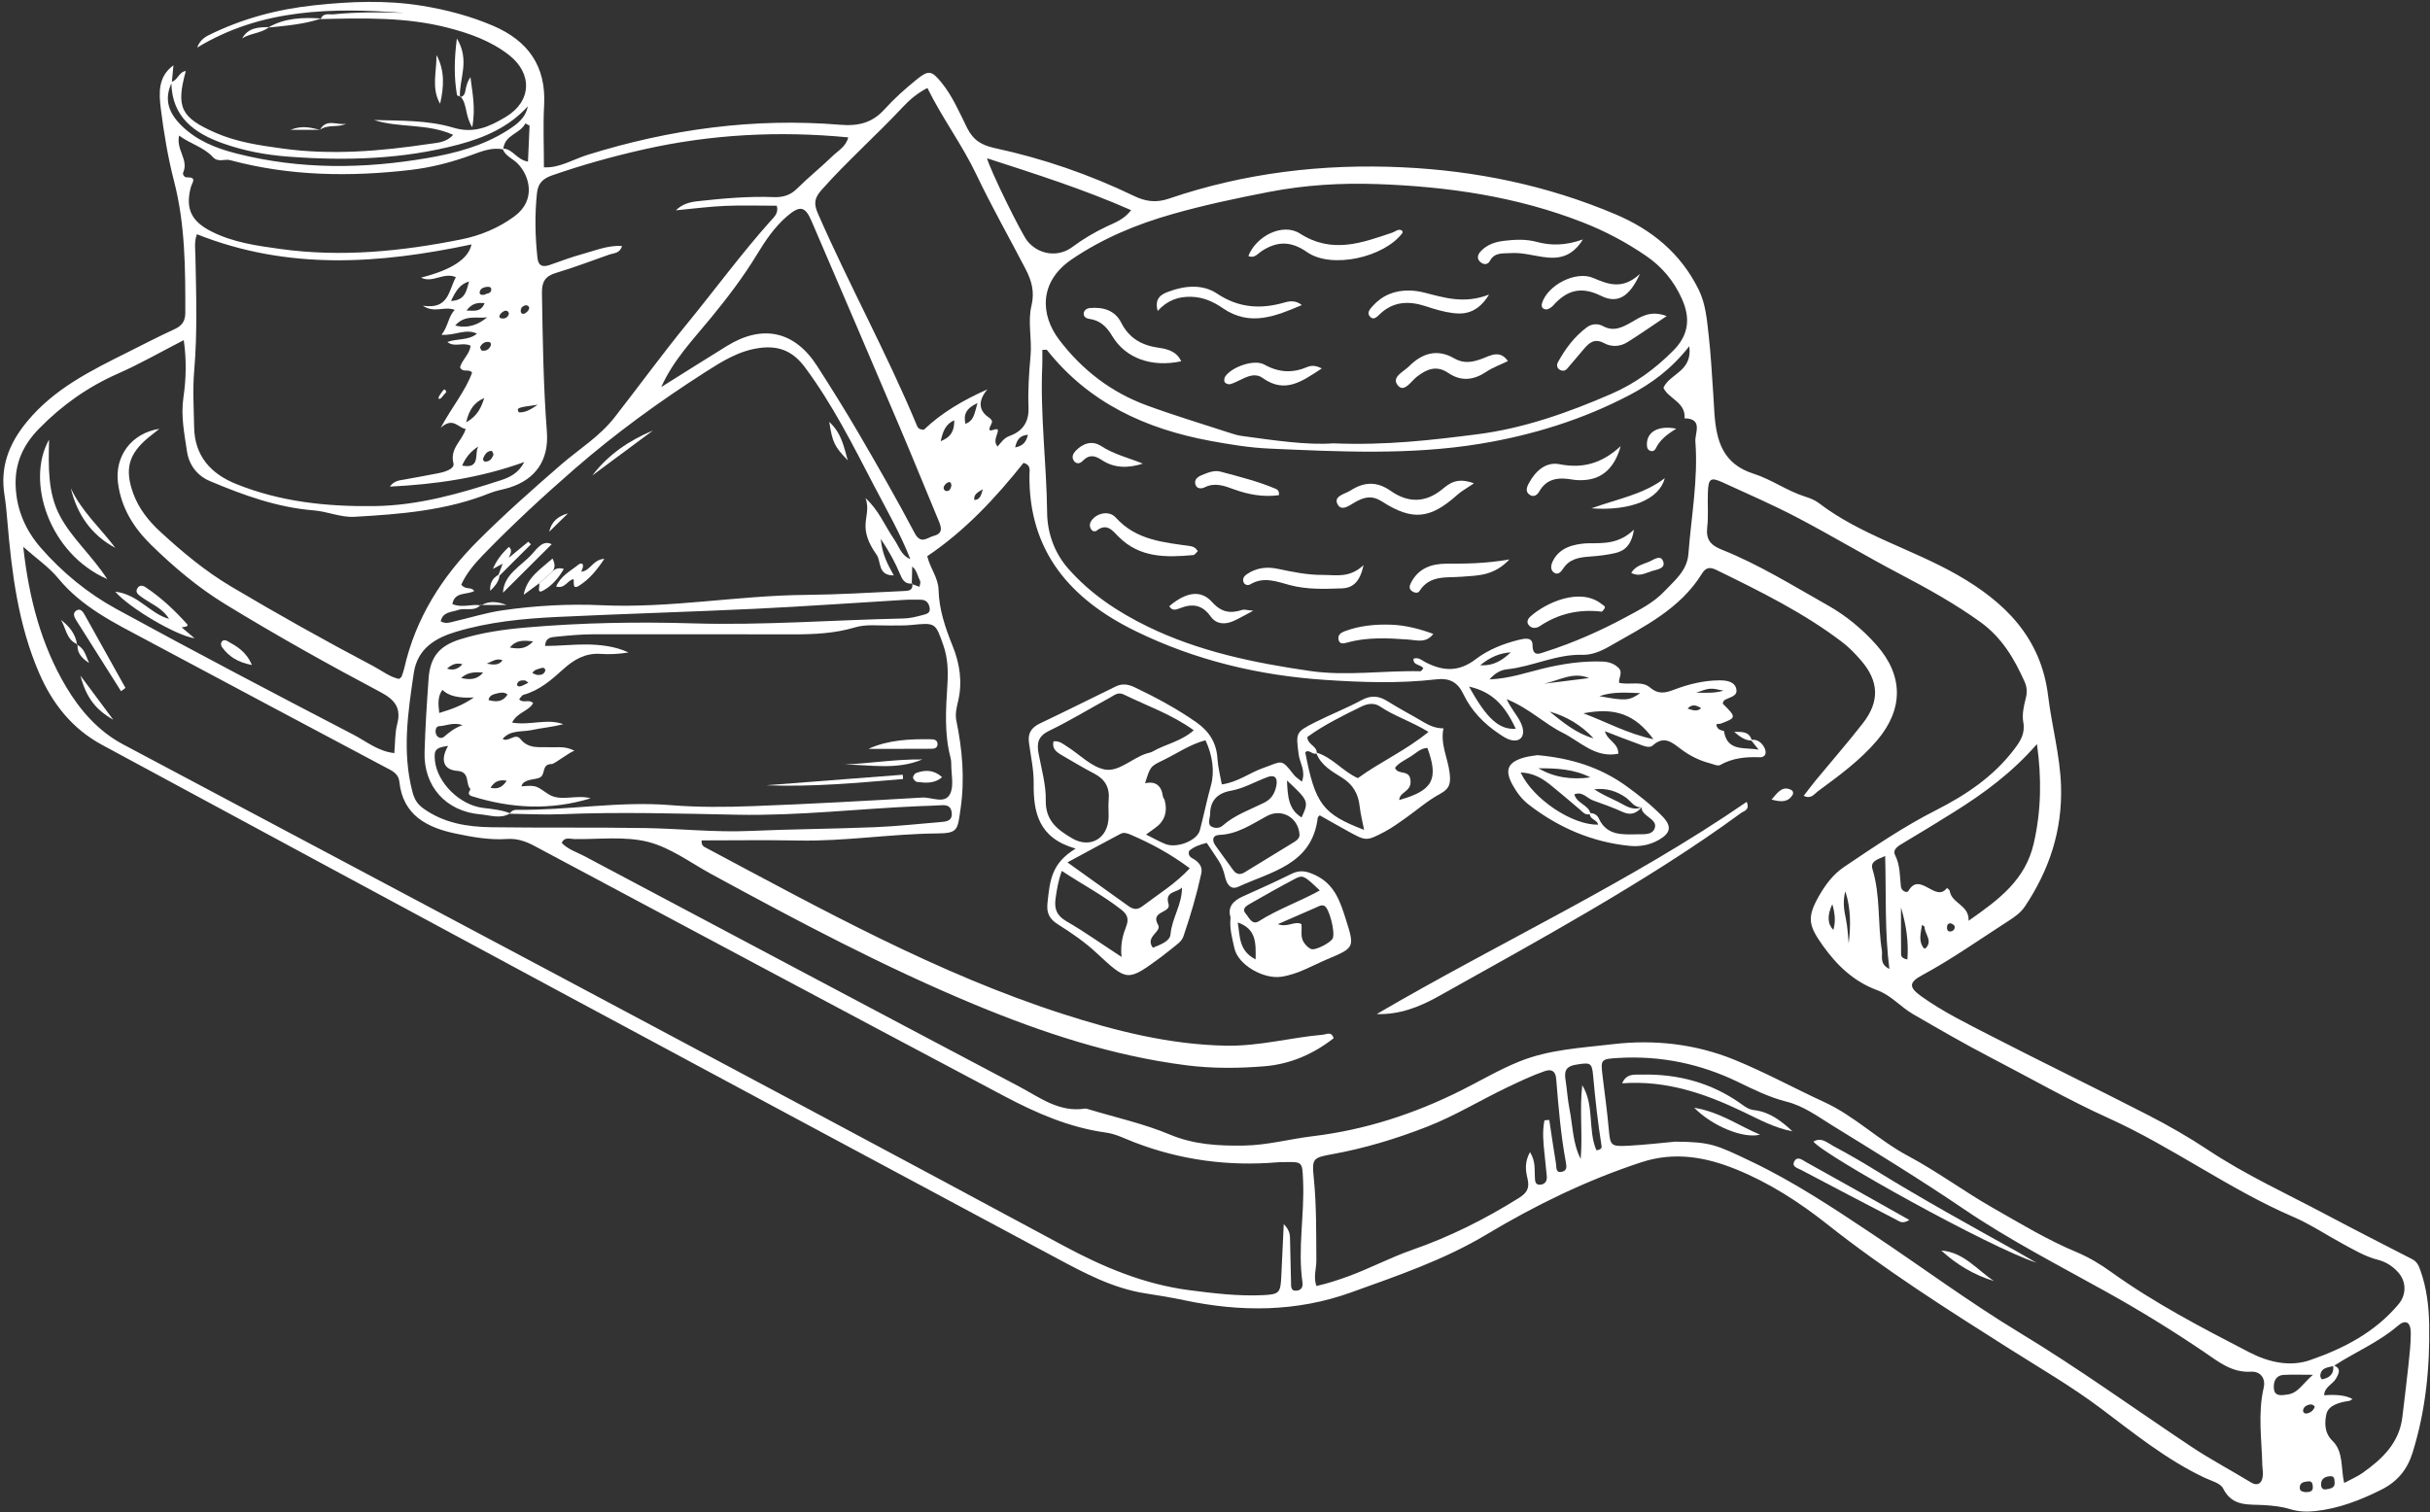 <?xml version="1.0" encoding="UTF-8" standalone="no"?><svg xmlns="http://www.w3.org/2000/svg" xmlns:xlink="http://www.w3.org/1999/xlink" fill="#ffffff" height="727.2" preserveAspectRatio="xMidYMid meet" version="1" viewBox="-1.6 -0.9 1168.3 727.2" width="1168.3" zoomAndPan="magnify"><rect x="-1.6" y="-0.9" width="1168.3" height="727.2" fill="#333333" stroke="none"/><g><g id="change1_1"><path d="M1162.161,610.302c-.839-2.371-1.6-4.415-4.059-5.672-13.865-7.085-27.725-14.184-41.481-21.478-19.011-10.079-38.612-19.047-56.627-31.01-9.265-6.152-18.981-11.724-28.876-16.811-25.047-12.875-50.408-25.139-75.445-38.034-11.405-5.874-23.011-11.522-33.492-19.009-6.213-4.438-6.048-6.751,.429-10.247,14.438-7.793,27.785-17.293,41.551-26.138,2.94-1.889,5.795-3.909,7.776-6.873,11.722-17.537,18.05-36.574,17.364-57.958-.473-14.73-4.452-28.85-6.2-43.292-3.411-28.186-20.986-45.287-43.747-58.269-21.68-12.365-46.331-19.079-66.497-34.475-1.89-1.443-4.285-2.38-6.586-3.104-8.688-2.737-16.255-8.313-24.709-10.984-14.917-4.713-17.917-15.82-18.896-28.895-.234-3.127-.329-6.264-.557-9.391-.682-9.375-1.121-18.778-2.189-28.109-.865-7.562-1.4-15.27-4.895-22.304-8.611-17.33-22.407-28.684-40.079-36.152-32.772-13.85-66.982-20.901-102.373-22.546-38.272-1.78-75.797,2.666-112.148,15.064-6.207,2.117-11.245,1.416-16.889-1.309-21.352-10.311-43.697-17.978-66.847-22.989-6.383-1.382-10.399-3.788-13.372-9.792-3.685-7.444-6.993-15.25-12.315-21.771-4.722-5.786-6.202-6.041-11.966-1.366-5.396,4.378-10.661,9.043-15.298,14.199-5.92,6.582-12.565,8.24-21.364,7.514-41.415-3.417-81.843,2.093-121.497,14.468-6.956,2.171-13.621,6.448-20.971,5.988,0-10.446-.438-20.167,.093-29.833,1.036-18.834-7.732-31.028-24.535-38.228-10.906-4.674-22.272-7.667-33.975-9.588-17.355-2.849-34.613-2.137-52.044-.262-17.866,1.922-34.75,6.448-50.803,14.418-2.698,1.339-4.46,3.182-5.443,5.922C124.138,3.188,158.215,2.701,192.752,5.314c-11.33-.4-22.667-.471-33.962,.666-2.158,.217-4.853-.83-6.07,2.006-8.683-.574-17.22-.288-25.049,4.157-5.009,.031-9.946,.232-12.815,5.398,3.913-2.497,8.913-2.385,12.689-5.208,8.476-.861,16.982-1.551,25.142-4.271-.029,.072-.062,.134-.09,.211,20.499-.464,41.004-1.025,61.117,4.165,10.492,2.707,20.542,6.273,29.295,13.038,11.451,8.849,11.136,22.307-1.404,29.829-7.999,4.798-15.366,8.162-25.235,5.204-12.292-3.683-25.296-3.312-38.12-3.687,12.13,3.924,25.428,1.481,38.011,7.115-3.307,3.769-7.715,3.812-11.441,4.369-23.426,3.499-47.015,5.493-70.584,2.232-10.832-1.499-21.842-3.047-32.092-7.529-16.805-7.348-19.23-12.22-14.418-29.736-3.274,.33-3.814,4.301-6.7,5.149,.24-2.651,.502-5.278,.767-7.902-7.473,5.341-7.018,13.386-6.084,20.848,1.467,11.71,3.42,23.448,6.369,34.863,5.386,20.851,5.434,42.009,5.414,63.255-.004,4.084-1.606,6.292-5.247,7.957-7.574,3.463-14.971,7.312-22.421,11.043-17.655,8.841-35.207,17.403-48.361,33.294C2.553,212.543-1.594,223.719,.56,237.22c.661,4.141,1.019,8.26,1.371,12.414,2.12,25.003,5.19,49.819,15.29,73.154,6.377,14.732,15.883,26.784,30.219,34.522,73.023,39.417,146.031,78.862,219.112,118.172,79.779,42.913,159.615,85.72,239.47,128.492,13.778,7.38,27.578,14.802,43.382,17.195,6.155,.932,12.287,1.958,18.405,3.251,27.012,5.709,53.82,5.731,80.219-3.786,22.22-8.01,44.582-15.576,65.006-27.813,23.619-14.151,48.134-26.114,74.497-34.767,16.349-5.367,31.457-2.29,45.497,3.38,15.617,6.306,30.242,15.641,43.688,26.294,27.884,22.093,57.873,41.086,87.883,60.096,14.668,9.292,29.7,17.995,43.676,28.487,16.047,12.047,31.733,24.83,50.109,33.487,3.127,1.473,7.581,2.572,8.845,5.121,4.464,8.998,12.408,7.54,19.859,8.026,4.175,.272,8.292,.687,12.34,1.935,3.994,1.232,8.042,1.403,12.332,.918,11.281-1.275,21.532-5.261,31.555-10.28,7.617-3.814,12.431-9.566,14.99-17.753,6.307-20.179,8.372-40.911,7.988-61.86-.157-8.588-1.195-17.303-4.13-25.604Zm-237.908-155.205c-.161,.165-.829,.148-.954-.017-2.678-3.515-1.399-7.184-.839-11.194,.741,.549,1.232,.745,1.231,.937-.019,3.445,4.086,6.674,.562,10.273Zm13.914-9.814c-.166,1.098-1.034,1.75-2.127,1.788-1.458,.051-1.591-1.123-1.556-2.154,.037-1.099,.587-1.888,1.889-1.757,.922,.429,1.984,.866,1.794,2.124Zm38.057-40.731c-4.018,17.728-16.66,27.085-31.341,37.345,.265-7.709-8.116-8.154-9.089-14.336-.083-.53-.865-.951-1.321-1.422-5.54,7.371-13.015-8.363-18.61,1.529-.556,.983-3.306,.053-3.555-2.258-.548-5.078-.311-10.149-2.781-15.065-1.446-2.879,1.867-4.613,4.346-6.088,8.029-4.776,15.999-9.657,23.922-14.608,14.325-8.949,27.864-18.887,39.937-32.705,2.306,16.605,2.049,31.92-1.506,47.607Zm-60.797,55.973c-2.448-.463-3.005-1.505-3.017-2.443-.091-7.218-.05-14.437-.05-22.563,2.596,8.69,3.709,16.631,3.068,25.006Zm-117.286-274.947c2.466,5.365,10.86,6.991,10.15,14.693,9.106,.185,4.905,7.133,5.212,11.142,1.393,18.166-1.987,36.102-3.356,54.138-.607,7.994-6.635,12.734-11.588,17.968-5.09,5.377-11.755,8.751-18.133,12.192-12.508,6.748-25.522,12.528-39.102,16.849-2.623,.835-6.078,2.691-6.103-3.261-.017-3.989-3.973-3.121-6.556-2.491-7.484,1.823-14.829,4.776-20.781,9.322-8.18,6.247-15.725,5.78-24.068,1.489-1.782-.917-3.398-2.6-5.813-1.755-.368,3.396,3.652,2.644,4.68,4.673-.468,.49-.934,1.393-1.376,1.382-17.688-.442-35.363,2.434-53.072-.137-26.918-3.907-53.384-9.332-78.062-21.359-14.459-7.046-27.634-15.807-38.335-28.043-6.729-7.694-9.902-17.372-10.002-26.683-.255-23.689-3.418-47.266-2.332-70.974,.111-2.414,.015-4.838,.015-7.332,1.061,0,2.016-.265,2.255,.038,20.118,25.397,47.321,37.896,78.422,43.673,9.533,1.771,18.956,3.306,28.711,3.74,33.761,1.498,67.563,3.186,101.054-2.309,25.078-4.114,49.377-11.616,71.985-23.496,10.339-5.433,19.895-12.317,28.633-23.436,1.619,12.212-9.366,13.104-12.436,19.977Zm-88.099,133.453c4.89-3.983,9.485-5.875,14.73-6.2-3.894,3.56-7.959,6.588-14.73,6.2Zm17.093,30.548c-7.882,.55-13.915-4.758-22.434-20.28,10.636,2.43,16.907,8.314,22.434,20.28Zm-165.22-247.475c15.361-4.382,30.952-7.675,46.628-10.707,17.198-3.326,34.51-4.383,51.946-3.772,33.944,1.189,67.212,5.987,99.084,18.494,10.775,4.228,20.851,9.596,30.351,16.123,7.637,5.247,13.279,12.05,17.112,20.601,4.19,9.346,3.253,17.364-4.04,24.748-8.665,8.773-18.433,15.94-29.726,20.86-20.772,9.049-42.32,16.677-64.629,19.505-21.644,2.744-43.556,5.421-69.263,4.357-12.376,.941-28.203-1.394-44.038-3.567-2.046-.281-4.059-.933-6.034-1.578-13.227-4.322-26.572-8.326-39.622-13.131-17.064-6.283-31.011-16.999-42.047-31.522-9.067-11.933-9.858-27.887,6.053-38.695,14.903-10.123,31.081-16.824,48.225-21.715Zm-19.702-1.937c-3.417,4.461-7.634,5.94-11.453,7.722-5.994,2.795-11.611,6.151-16.898,10.071-6.73,4.99-16.098,3.746-21.549-2.977-2.814-3.471-17.726-33.702-19.364-39.769,23.445,7.619,46.323,14.843,69.264,24.953Zm-110.014-49.319c3.263-3.482,6.906-6.792,12.075-9.429,7.193,14.592,16.739,27.313,23.598,41.734,7.309,15.369,15.762,30.192,23.596,45.315,2.873,5.546,4.481,10.861,2.817,17.774-1.822,7.567,.303,15.829-.407,23.831-.738,8.306-1.331,16.694-.988,25.005,.294,7.134-3.08,11.491-8.924,13.601-3.045,1.099-4.162,3.19-5.968,5.173-1.947-2.332-.6-4.588,.045-6.832,1.172-4.073-5.479,1.843-3.61-2.802,.75-1.864,1.933-2.588-.819-4.49-5.102-3.525-4.694-8.468-.485-13.361-11.601,5.108-22.19,11.351-30.546,19.409-2.419-.088-2.945-1.047-3.338-1.992-14.401-34.663-32.554-67.578-47.589-101.954-2.159-4.936-1.68-7.544,1.834-11.497,12.269-13.802,26.105-26.033,38.71-39.486Zm60.415,157.337c-.836,3.154-1.953,5.271-6.15,6.1,.872-3.925,2.344-5.763,6.15-6.1Zm-21.692,26.202c-.899,3.378-1.593,5.128-4.099,5.158-.366-2.594,1.401-3.568,4.099-5.158Zm-8.343-31.444c-1.029-4.514,.237-7.402,5.765-9.998-1.451,4.766-1.459,8.31-5.765,9.998Zm-11.932,8.354c1.132-4.76,2.209-8.078,6.532-10.1,.023,4.527-.998,7.878-6.532,10.1Zm5.162,21.451c-.362,1.359-.881,2.723-2.517,2.476-1.037-.157-1.503-1.365-1.025-2.276,.426-.812,1.273-1.686,2.11-1.932,1.271-.373,1.351,.827,1.432,1.732Zm-.41,130.704c.264,.998,.35,2.072,.342,3.109-.036,4.869,1.406,10.532-.595,14.407-2.581,4.999-8.801,1.426-13.374,1.694-27.097,1.585-54.203,3.107-81.326,4.119-13.191,.492-26.487,.602-39.625-.472-24.801-2.028-49.308,2.557-73.998,2.253-1.382-.017-2.515,.49-3.286,1.635-4.164-1.673-8.609-2.006-13.054-2.58-11.162-1.442-21.815-12.11-22.966-22.585-.585-5.327,.343-6.385,6.329-7.22-3.831,6.565-2.365,11.52,4.374,12.01,6.351,.461,3.812,6.181,6.341,8.756,.276,.281-2.309,2.481,.767,3.448,18.854,5.925,37.768,6.863,57.033,1.008-6.804-2-14.372,1.78-20.244-1.974-5.781-3.697-5.252-4.524-13.054-3.783,.261-.528,.394-1.114,.753-1.471,2.658-2.646,7.834-1.374,9.239-3.772,1.33-2.27,.358-5.42,4.68-5.51,1.339-.028,8.777-5.996,10.904-6.343-4.492-2.421-8.158-1.55-11.577-1.71-5.093-.24-10.463,1.002-14.378-3.889-2.638-3.296-5.687,1.658-8.639-.106,3.742-4.44,9.172-3.275,13.853-4.261,5.036-1.061,10.201-1.51,15.303-2.827-7.766-2.922-15.871,.706-24.584-.774,2.414-4.965,7.916-5.434,10.097-9.333-1.811-2.159-4.833,.286-6.709-1.91,.671-.713,1.246-1.895,2.084-2.128,7.701-2.135,13.43-7.16,19.171-12.362,4.969-4.502,10.578-7.82,17.8-7.317,4.464,.311,8.967,.058,13.513-.68-6.388-3.02-13.772-3.763-19.951-3.843-6.516-.084-13.324,.718-20.129,.707,.172-4.136,3.015-4.2,5.248-4.424,5.879-.59,11.791-1.166,17.692-1.181,32.019-.082,64.038,.016,96.057,.033,10.096,.005,20.112-.402,29.929-3.345,5.367-1.609,11.071-.835,16.635-.912,3.48-.048,6.982,.095,10.435-.247,11.725-1.162,11.657-1.209,15.524,9.957,2.1,6.064,2.264,12.312,1.884,18.558-.718,11.82-1.588,23.614,1.497,35.265Zm-242.08-42.796c2.266-1.967,4.432-2.988,7.412-2.088-2.088,2.243-4.293,3.127-7.412,2.088Zm17.36,1.863c-2.651,3.303-6.098,3.671-10.599,2.659,3.388-3.074,6.936-2.823,10.599-2.659Zm-4.429,11.993c-5.657,3.926-10.879,5.719-16.678,7.468-.532-4.617-.757-7.989,1.538-11.104q4.294,4.362,15.141,3.636Zm-16.779,13.823c3.379-.122,6.639-2.012,11.356-.548-4.051,1.471-6.498,3.567-8.971,5.657-1.106,.935-2.792,.607-3.57-.778-.97-1.731-.417-4.273,1.185-4.33Zm23.778-12.569c.453-2.434,2.548-2.788,4.195-3.21,1.582-.405,3.395-.728,4.979,.53-2.142,3.499-5.25,3.771-9.174,2.68Zm8.776,38.789c-2.104,3.166-4.274,4.22-7.819,3.394,1.891-2.885,3.882-4.048,7.819-3.394Zm-9.614-56.278c3.023-1.289,4.857-2.764,7.625-1.62-1.864,2.415-4.113,2.26-7.625,1.62Zm11.138-7.74c2.998-3.757,6.448-3.483,11.188-3.022-3.566,3.88-6.927,3.697-11.188,3.022Zm14.911,9.889c.853-.28,1.922-.368,2.143,1.079-.519,1.869-2.064,2.316-3.786,2.187-.84-.063-1.645-.596-2.465-.916,.873-1.641,2.601-1.857,4.109-2.35Zm-6.013,7.011c-1.699,.777-2.78,1.512-3.96,1.743-1.139,.223-1.943-.575-1.205-1.729,.775-1.212,2.208-1.226,3.507-1.097,.419,.042,.797,.5,1.659,1.083Zm189.485-32.538c-3.035,.806-5.997,1.577-9.184,1.644-33.742,.706-67.418,3.355-101.23,2.343-26.757-.801-53.56-.33-80.267,1.991-10.728,.933-21.39,2.444-31.734,5.711-9.804,3.096-14.309,8.363-15.056,18.82-.843,11.798-1.605,23.613-1.945,35.434-.476,16.534,10.377,28.488,26.87,29.896,4.656,.398,9.435,2.283,14.016-.334-.006,.01-.013,.019-.019,.029,8.357,.098,16.729,.572,25.067,.227,28.202-1.167,56.404-.291,84.582,.258,29.302,.571,58.328-2.915,87.496-4.133,3.478-.145,6.963-.188,10.433-.442,2.836-.208,4.737,.507,5.023,3.713,.306,3.429-1.948,4.08-4.545,4.298-10.746,.899-21.482,2.107-32.249,2.546-20.115,.82-40.26,.931-60.371,1.818-16.751,.739-33.384-1.123-50.074-1.393-24.724-.4-49.46-.047-74.186-.398-11.544-.164-22.815-1.985-32.626-9.035-3.015-2.167-4.352-4.536-5.31-8.254-4.924-19.111-2.097-37.962,.717-56.904,1.764-11.872,10.608-16.904,20.341-19.82,15.664-4.692,32.003-6.323,48.304-7.104,31.949-1.532,63.929-2.432,95.878-3.958,23.917-1.142,47.805-2.865,71.708-4.293,2.426-.145,4.868-.019,7.302-.05,2.426-.03,3.864,1.093,4.409,3.484,.662,2.902-1.116,3.313-3.351,3.907Zm-226.038-5.309c1.071-6.075,6.979-4.282,10.487-6.261-1.379-2.243-4.173-.326-6.203-3.076,2.229-5.03,6.066-9.728,10.323-14.125,14.051-14.513,28.813-28.186,44.095-41.471,19.798-17.21,40.813-32.477,62.794-46.548,8.13-5.204,16.324-10.409,26.43-11.697,9.303-1.186,15.911,1.727,21.532,9.268,13.19,17.697,23.026,37.304,33.136,56.742,6.095,11.719,12.758,23.187,17.565,35.553-4.306-1.702-5.397-6.027-7.697-9.381-4.527-6.602-7.503-14.271-13.878-19.98,2.007,4.82-.093,9.377,.053,13.95,.159,4.964,2.529,9.365,5.3,13.276,2.309,3.26,.466,10.114,8.291,9.97-3.087-5.485-5.638-10.316-6.26-17.568,4.215,6.361,6.997,11.501,9.245,16.932,1.077,2.601,2.34,4.936,5.67,4.555,.063-2.725,.126-5.451,.189-8.176,2.255,1.77,2.611,4.61,3.802,6.965,.353,.698-.18,1.844-.308,2.784-1.123-.408-2.245-.816-3.368-1.224,.127,3.188-1.96,3.156-4.631,3.284-15.614,.748-31.282,1.698-46.848,1.836-32.697,.289-65.04,6.484-97.782,4.977-16.016-.738-31.989,.167-47.826,2.437-7.818,1.12-15.445,3.551-23.172,5.332-1.983,.457-3.995,1.352-6.546-.013,.973-4.688,5.224-4.354,8.438-5.489,3.413-1.205,7.574,.939,10.54-2.237-4.327-.698-8.765,1.372-13.372-.615Zm222.197-34.227c-8.418-15.991-17.437-31.674-26.531-47.297-6.464-11.104-13.283-22.012-20.218-32.831-10.873-16.963-26.253-20.35-43.47-9.739-10.564,6.512-21.043,13.162-31.56,19.75,5.821-13.031,15.294-22.794,23.854-33.24,7.94-9.69,15.539-19.612,22.044-30.326,4.17-6.869,8.631-13.534,14.788-18.756,6.046-5.128,8.533-4.577,11.567,2.47,14.214,33.015,28.363,66.058,42.426,99.136,6.355,14.947,12.434,30.012,18.694,44.999,1.331,3.186,2.213,6.079-2.33,7.265-3.24,.846-6.213,4.364-9.265-1.433ZM92.356,122.262c-.067-3.391-.659-6.877,.729-10.51,43.932,17.467,87.786,14.266,132.003,4.898q-2.186,10.396-24.249,15.958c5.534,2.837,10.785-2.787,16.737-.222-3.487,6.352-3.328,15.718-15.897,13.724,5.709,3.818,10.287,.042,15.362,2.019-3.201,3.259-3.025,7.723-6.37,11.974,6.458,.485,11.644-3.183,17.047-.537-4.112,3.399-9.383,2.201-14.236,4.009,3.481,2.781,7.383-.091,11.157,1.78-.355,4.044-4.15,6.776-5.059,10.37,1.283,2.881,4.15,.464,5.797,2.575-3.194,8.851-9.531,16.228-15.096,26.55,5.939-5.447,8.344,.012,12.014,.549-1.625,5.637-7.715,9.258-5.891,16.487,.684,2.709-4.051,4.161-7.191,4.771-5.46,1.06-10.926,2.092-16.403,3.058-2.393,.422-4.868,.54-6.998,3.403,22.181-1.1,43.424-4.142,64.649-11.819-2.762,5.415-7.154,7.415-11.211,8.735-19.806,6.445-39.687,12.188-60.931,12.458-22.84,.291-45.037-2.038-66.314-10.602-12.245-4.928-20.028-13.473-20.272-27.36-.159-9.044-.736-18.148,.035-27.126,1.579-18.394,.952-36.756,.586-55.144Zm130.155,79.984c1.469-6.39,4.102-9.756,8.704-11.71-1.405,4.246-2.947,8.394-8.704,11.71Zm5.926,11.575c-2.217,2.921,1.442,10.999-7.871,9.192,1.844-4.056,4.218-6.997,7.871-9.192Zm4.16-62.099c-4.346,3.58-9.086,5.437-15.352,3.958,4.551-5.332,10.332-3.367,15.352-3.958Zm-17.358-7.879c2.188-4.596,4.131-8.06,8.674-9.379-1.224,4.187-1.652,9.097-8.674,9.379Zm17.896,19.671c1.216,.052,1.598,1.03,1.069,2.087-.844,1.685-2.322,2.439-4.156,2.083-.378-.073-.582-1.043-.866-1.599,.803-1.656,2.13-2.649,3.954-2.571Zm-2.531,56.221c.796-1.878,1.734-3.778,4.17-3.804,.289-.003,.589,1.051,.905,1.656-.67,2.057-1.819,3.623-4.247,3.515-.316-.014-.958-1.061-.828-1.367Zm.772-78.904c-1.441,.21-2.53,.046-2.35-1.267,.207-1.517,1.51-2.166,2.925-2.435,1.04-.198,2.493-.216,2.618,.878,.28,2.459-2.233,2.062-3.193,2.824Zm.02,4.042c-1.722,4.23-4.553,3.726-8.729,3.562,2.886-3.714,5.513-3.82,8.729-3.562Zm7.331,5.666c.444-.811,1.347-1.564,2.215-1.898,.922-.355,1.897,.057,2.132,1.26-.361,1.537-1.352,2.377-2.89,2.377-1.052,0-2.213-.359-1.457-1.739Zm9.105,46.866c-1.178-2.147-.835-2.305,9.063-3.66-4.152,2.918-6.466,3.786-9.063,3.66Zm.922-48.763c-.02-1.534,.95-2.434,2.459-2.766,1.169,.078,1.865,.855,1.498,1.884-.292,.818-1.124,1.607-1.918,2.039-1.01,.549-2.022,.13-2.039-1.157Zm3.492-71.84c-5.346-.796-7.343-6.105-11.856-6.231,.828-6.783,8.05-7.068,10.59-12.11,.676,.35,1.353,.701,2.029,1.051-.245,5.559-.491,11.117-.764,17.29ZM80.79,39.232c.432,16.13,10.838,23.839,24.702,28.789,10.232,3.653,20.84,5.603,31.562,6.412,27.498,2.074,54.871,1.322,81.739-5.794,12.592-3.335,24.267-8.409,33.353-18.38-1.092,5.745-5.379,8.758-9.931,11.643-11.664,7.394-24.748,10.853-38.082,13.16-30.758,5.323-61.513,5.638-91.979-2.123-9.799-2.496-19.134-6.132-26.601-13.534-5.946-5.894-8.364-12.287-4.762-20.174Zm5.681,42.82c2.769-6.099-3.53-10.949-1.955-17.755,5.301,3.99,11.785,5.51,16.16,10.283,2.62,2.857,5.634,.805,8.437,1.559,28.529,7.676,57.664,8.069,86.792,4.671,9.907-1.155,19.774-3.704,29.282-7.194,4.786-1.757,9.626-3.719,14.943-2.728,1.328,3.298,4.771,4.472,7.077,6.798,5.938,5.989,8.998,17.69-1.393,25.388-7.714,5.714-16.512,9.323-25.601,11.147-28.718,5.763-57.708,8.675-87.001,4.617-11.358-1.573-22.687-3.113-33.151-8.408-9.489-4.802-12.627-10.728-9.973-21.097,.656-2.564,3.311-5.062-2.04-4.961-1.002,.019-1.989-1.414-1.578-2.32ZM17.196,205.214c11.008-11.254,23.517-20.109,38.001-26.478,10.459-4.599,20.416-10.339,31.551-16.062,1.356,9.421,1.156,18.635-.165,27.617-1.307,8.889,.46,17.369,1.713,25.891,.942,6.404,4.8,11.657,11.059,14.296,16.045,6.763,32.316,12.676,49.93,14.081,6.52,.52,13.021,3.451,19.406,3.089,22.201-1.26,44.427-2.985,65.423-11.472,2.877-1.163,6.038-1.606,9.023-2.527,12.815-3.955,19.227-13.305,18.19-26.841-1.701-22.229-1.998-44.496-2.374-66.771-.093-5.493,1.599-8.151,6.827-9.714,8.651-2.587,17.105-5.83,25.635-8.819,2.186-.766,5.03-.484,6.022-4.114-6.797-.412-12.813,2.209-18.943,3.867-5.364,1.452-10.58,3.462-15.841,5.282-3.289,1.137-5.422,.507-5.846-3.356-1.136-10.367-1.339-20.704-.259-31.123,.521-5.029,3.072-7.166,7.414-8.672,14.458-5.013,29.182-9.116,44.083-12.464,32.157-7.225,64.705-8.975,98.163-5.76-1.036,4.409-4.916,6.433-7.68,9.12-5.467,5.314-11.456,10.094-16.862,15.465-3.266,3.245-6.806,4.31-11.236,4.142-12.209-.461-24.351,.625-36.479,1.958-3.776,.415-7.356,1.229-10.608,4.396,7.838-.737,15.663-1.777,23.518-2.126,8.331-.37,16.691-.083,25.012-.083,.968,3.648-1.347,5.459-3.14,7.47-14.062,15.768-26.561,32.834-39.918,49.171-12.015,14.694-23.236,30.152-34.969,45.163-7.267,9.296-17.08,15.239-25.69,22.701-13.694,11.868-27.236,23.868-40.041,36.678-17.258,17.264-29.931,37.233-35.388,61.34-.304,1.343-.792,2.647-1.257,3.947-.097,.272-.471,.446-1.212,1.105-4.441-.876-8.288-4-12.489-6.213-23.099-12.172-45.878-24.922-68.324-38.265-12.346-7.34-23.307-16.492-33.82-26.159-5.643-5.189-10.489-11.154-13.175-18.579-4.199-11.61-2.273-18.92,7.252-26.833,1.577-1.31,3.207-2.556,5.312-4.229-13.433,2.091-21.518,13.153-19.9,25.968,1.518,12.022,7.565,21.647,15.932,29.833,10.96,10.724,22.639,20.586,35.819,28.641,24.37,14.894,49.276,28.838,74.498,42.197,6.797,3.6,10.056,7.519,7.99,15.404-1.124,4.292-.933,8.93-1.379,13.903-7.751-.815-13.501-5.653-19.723-8.889-38.174-19.86-76.293-39.841-114.038-60.498-13.686-7.49-25.931-17.554-36.222-29.372-7.127-8.184-11.544-17.901-12.058-29.338-.508-11.315,3.602-20.136,11.263-27.969Zm607.415,410.662c.266,1.836-.363,3.555-2.501,3.885-3.331,.514-2.945-2.089-3.006-4.021-.21-6.616-.251-13.237-.464-19.853-.072-2.221,.299-4.687-3.034-8.1-.449,9.555-.801,17.312-1.181,25.069-.389,7.958-.825,8.742-8.966,9.115-11.851,.542-23.637-.884-35.367-2.414-21.662-2.825-41.298-11.091-60.46-21.413-81.301-43.799-162.815-87.204-244.314-130.635-69.244-36.9-138.589-73.611-207.851-110.479-11.925-6.348-20.749-16.614-27.315-27.669-11.954-20.127-17.868-42.64-20.574-67.28,6.329,5.616,12.382,9.759,16.858,15.198,11.422,13.879,27.022,21.424,42.291,29.579,38.274,20.441,76.56,40.86,114.888,61.199,3.143,1.668,6.341,2.861,6.795,7.066,1.735,16.061,13.315,21.963,26.905,24.822,8.112,1.707,16.442,3.228,24.877,2.637,4.709-.33,8.911,1.083,12.978,3.251,75.362,40.188,150.674,80.47,226.144,120.455,15.343,8.129,31.255,15.076,48.804,17.484,4.722,.647,9.238,2.992,13.78,4.736,22.144,8.507,45.036,11.548,68.636,9.57,1.04-.087,2.089-.082,3.134-.102,9.099-.174,8.817-.16,9.228,8.859,.746,16.359-2.659,32.679-.285,49.041Zm125.028-53.327c-3.458,.964-2.854-2.054-3.145-3.803-1.164-7.001-2.172-14.029-3.237-21.047-.771,.06-1.541,.119-2.312,.179-1.102,5.434-.539,10.895,.055,16.361,.375,3.45,.682,6.908,1.057,10.358,.273,2.509-.845,4.146-3.29,4.257-2.423,.109-2.316-2.008-2.432-3.707-.246-3.586,.485-7.378-2.343-11.971-2.75,5-2.066,9.029-1.174,12.808,1.039,4.403-.18,6.762-4.161,9.25-16.243,10.15-33.147,18.655-51.305,24.965-10.413,3.619-20.261,8.88-30.684,12.696-4.9,1.794-9.759,3.394-15.346,4.671-1.586-4.325-.011-8.356-.044-12.282-.11-13.204,.107-26.398-1.23-39.58-.956-9.417-.487-9.843,8.831-11.526,15.732-2.843,30.883-7.45,45.786-13.276,13.324-5.208,25.442-12.688,38.267-18.81,5.959-2.844,11.895-5.692,18.123-7.855,3.199-1.111,5.211-.166,5.53,3.723,1.106,13.494,2.202,26.998,4.692,40.331,.348,1.863,.442,3.678-1.639,4.259Zm16.277-10.258c-4.214-9.88-.821-21.518-6.8-31.284-1.363,11.783,.246,23.625-.753,35.428-3.902-7.593-3.775-15.927-5.365-23.882-.948-4.742-1.206-9.618-1.96-14.405-.647-4.106,.433-6.273,5.012-7.015,6.784-1.099,7.709-1.188,8.281,5.15,1.028,11.381,2.279,22.717,4.071,34.001,.182,1.145-.711,1.807-2.486,2.007Zm320.812,114.24c-2.875,12.426-.917,24.88-.646,37.327,.03,1.388,.317,2.775,.287,4.158-.091,4.266-2.386,6.066-5.759,4.004-9.432-5.767-19.203-10.892-28.46-17.052-27.504-18.301-54.265-37.724-82.564-54.84-24.378-14.745-47.268-31.741-70.951-47.538-18.786-12.53-37.572-25.017-58.066-34.811-17.165-8.203-19.671-9.478-36.72-9.637-6.111,.549-14.418,1.541-22.755,1.975-8.391,.438-8.512-.088-9.258-8.323-.752-8.308-1.896-16.582-2.906-24.865-1.027-8.427-1.01-8.535,7.683-9.042,20.211-1.178,39.341,2.784,57.584,11.651,7.461,3.627,14.987,7.322,23.111,9.367,8.27,2.082,15.032,7.136,22.046,11.466,21.261,13.124,42.557,26.15,63.269,40.225,21.777,14.799,45.39,26.94,68.461,39.774,16.127,8.971,31.799,18.608,47.056,28.962,6.848,4.648,13.255,9.998,22.535,9.452,4.392-.258,7.136,3.067,6.053,7.745Zm11.347,3.241c-2.495,.301-6.071,1.164-6.43-2.864-.28-3.136,.726-6.365,4.77-6.593,4.031-.227,8.086-.05,14.009-.05-4.901,4.149-7.1,8.875-12.348,9.507Zm8.803,46.937c-1.187-.24-2.766-.251-2.798-2.045-.05-2.825,2.262-2.928,4.185-3.151,1.893-.219,2.032,1.502,2.098,2.695,.128,2.315-1.658,2.467-3.485,2.501Zm.709-37.86c-1.06,.229-2.07-.394-1.877-1.625,.241-1.54,1.522-2.256,2.929-2.615,1.078-.275,2.017,.039,2.663,1.016-.612,1.786-1.959,2.846-3.716,3.224Zm1.584-25.673c-9.904,3.426-20.171,1.02-29.35-3.729-22.834-11.814-45.655-23.676-66.614-38.765-5.057-3.641-10.548-6.935-16.281-9.33-14.192-5.927-27.307-13.897-40.562-21.456-13.785-7.86-26.624-17.431-40.665-24.917-14.149-7.544-25.625-19.155-40.271-25.885-14.503-6.664-28.596-14.413-43.297-20.383-18.443-7.491-38.289-9.819-58.357-7.434-15.182,1.804-30.531,2.496-45.015,8.361-9.708,3.931-18.663,9.274-27.977,13.93-22.565,11.28-46.114,18.928-71.261,21.963-11.016,1.33-21.804,4.327-33.033,4.498-12.232,.186-23.989-.405-35.733-5.323-12.434-5.207-25.818-8.146-38.791-12.062-.664-.2-1.397-.471-2.046-.372-12.393,1.895-21.773-5.48-31.652-10.694-69.705-36.786-139.281-73.818-208.914-110.741-3.652-1.936-7.719-3.129-10.876-6.333,1.262-3.123,4.053-1.894,6.15-1.865,11.842,.162,24.184-1.475,35.376,1.364,10.799,2.739,20.462,10.065,30.531,15.547,41.284,22.472,82.819,44.524,126.242,62.577,32.807,13.64,66.552,24.773,102.059,29.301,12.479,1.592,25.092,1.482,37.57,.458,12.304-1.01,23.439-5.83,33.188-13.491-1.078-3.457-3.483-1.827-5.211-1.675-15.56,1.369-30.678,5.592-46.585,5.278-27.212-.537-53.086-7.085-78.62-15.329-60.289-19.465-115.443-50.078-171.038-79.685-1.101-.586-2.652-1.026-2.416-3.708,15.481,0,31.032-.244,46.571,.059,22.341,.434,44.446-3.226,66.763-3.411,10.088-.084,9.698-1.805,11.165-11.893,2.096-14.42,.851-28.345-2.031-42.378-.631-3.073,.099-6.211,.837-9.298,2.187-9.145,.813-18.106-2.627-26.604-3.545-8.757-6.523-17.525-6.768-27.072-.148-5.758-4.087-10.308-5.425-16.091,18.116-12.185,32.917-28.059,46.286-44.884,3.61,1.003,2.887,3.521,2.856,5.353-.632,37.126,19.72,60.273,51.027,75.575,28.747,14.05,59.308,21.348,91.305,23.468,17.774,1.178,35.448,1.777,53.127-.27,6.383-.739,10.339,1.187,13.156,7.101,3.805,7.99,9.891,14.242,17.27,19.149,1.716,1.142,3.519,2.413,5.464,2.899,4.67,1.168,7.018-1.856,5.535-6.573-1.341-4.265-4.807-7.352-7.454-13.055,10.882,4.397,17.967,11.722,26.771,16.084,8.59,4.256,15.785,12.408,26.911,10.143,0-5.28-5.166-6.114-6.46-10.813,5.823,2.234,10.867,4.272,15.99,6.088,2.265,.802,5.276,2.337,7.02,.761,5.434-4.911,9.258-1.474,13.429,1.669,4.204,3.167,8.827,5.561,13.955,6.87,1.666,.426,3.85,1.527,4.983,.884,5.964-3.386,12.223-3.993,18.919-3.749,3.42,.125,3.605-2.801,2.031-5.245-1.292-2.006-3.159-3.441-5.781-3.124-1.299-4.265-4.977-3.78-8.373-3.858,2.421,2.094,4.897,4.079,8.289,4.234,1.149,1.454,2.299,2.908,3.448,4.362-6.548-1.336-15.149,1.207-16.671-9.013-1.402-.252-2.811-.696-3.394-2.068-.81-1.904,.974-1.139,1.699-1.408,7.756-2.877,7.781-3.077,1.101-9.659,.233-.549,.315-1.32,.731-1.606,2.373-1.632,7.054-1.739,5.639-6.018-1.056-3.196-5-3.602-8.059-3.581-7.37,.051-14.543,1.792-21.37,4.372-4.391,1.66-7.731,2.599-11.934-.959-3.863-3.27-9.467-1.127-14.796-2.181-.444-2.286,2.049-5.009-.359-7.303-2.182-2.078-4.773-2.845-7.596-2.956-9.812-.386-19.411,1.095-28.917,3.412-8.018,1.954-15.883,4.747-25.461,5.165,2.822-3.29,5.704-4.575,8.447-4.864,12.28-1.293,23.598-7.336,36.241-6.96,4.51,.135,8.977-1.778,12.861-4.008,16.559-9.505,34.048-17.937,44.607-35.063,1.888-3.062,3.924-3.211,6.939-1.737,20.961,10.249,41.909,20.527,60.564,34.759,3.295,2.514,6.232,5.595,8.956,8.742,8.638,9.977,9.058,19.735,.884,30.233-7.271,9.339-15.08,18.258-22.616,27.393-1.96,2.375-3.784,4.862-5.818,7.488,3.55,1.756,5.054-.884,6.76-2.14,10.096-7.437,20.273-14.819,28.47-24.46,12.88-15.149,12.75-31.344-.384-46.087-6.773-7.602-14.588-14.04-23.442-19.021-16.68-9.384-32.973-19.576-50.814-26.682-5.408-2.154-7.665-4.865-6.983-10.773,.636-5.507,.102-11.138,.311-16.707,.255-6.786,1.304-7.522,7.242-4.802,12.009,5.5,24.148,10.777,35.833,16.907,16.608,8.713,32.701,18.409,49.308,27.125,13.263,6.96,26.23,14.164,38.473,22.945,10.52,7.546,16.439,17.691,21.45,28.878,1.146,2.558,1.263,5.178,.498,8.104-.951,3.636-1.806,7.676-1.16,11.263,.993,5.518-1.395,9.177-4.401,13.129-9.942,13.069-23.118,21.909-37.511,29.211-15.519,7.873-29.871,17.646-44.262,27.332-5.265,3.543-9.06,8.67-12.161,14.149-5.788,10.226-4.88,14.066,1.968,23.673,6.866,9.633,15.01,17.344,26.133,21.435,6.763,2.487,11.266,8.08,17.244,11.531,12.356,7.133,24.705,14.312,37.366,20.877,18.811,9.754,37.307,20.398,56.493,29.069,30.819,13.928,58.029,34.239,89.046,47.587,8.245,3.549,15.812,8.66,23.754,12.935,5.486,2.953,10.832,6.166,17.011,7.722,3.73,.939,7.03,3.11,9.622,6.033,4.003,4.515,3.866,10.78,.161,15.215-11.281,13.507-26.329,21.314-42.436,26.885Zm-315.828-298.552c-12.806-2.787-22.223-8.198-33.696-12.476,15.262-2.972,24.87,.453,33.696,12.476Zm-25.969-20.717c6.397-2.266,12.792-1.691,19.62-1.46-5.46,3.662-6.826,3.796-19.62,1.46Zm-2.801,20.287c-8.193-2.274-14.645-7.596-21.142-12.887,8.208,2.315,15.281,6.592,21.142,12.887Zm-23.855-26.286c7.154-1.43,13.926-5.998,21.655-2.702-7.218,.901-14.437,1.801-21.655,2.702Zm75.573,11.795c-2.184,1.91-4.323,.797-6.539,.171,2.158-2.318,4.288-1.665,6.539-.171Zm-2.402-7.496c6.748-2.357,6.749-2.329,13.149-.955-4.31,1.254-7.855,1.064-13.149,.955Zm89.284,124.049c-2.075-12.958-.613-26.322-4.508-39.11-1.126-3.697,1.945-4.612,6.091-6.353,.499,18.624-.28,36.107,2.019,54.289-4.97-2.462-3.169-6.126-3.602-8.826Zm-15.955-3.464c-.42-3.928-.512-7.927-1.349-11.765-.952-4.368-1.541-8.658-.266-13.273,2.636,8.037,2.657,16.442,1.615,25.038Zm-7.38-6.467q-4.28-4.333-.493-12.388c1.42,4.958,1.573,8.614,.493,12.388Zm240.322,209.76c.435,3.861-1.812,5.681-5.384,6.379-.175,.034-.869-1.121-.831-1.69,.26-3.971,3.518-3.965,6.215-4.689Zm-3.444,59.277c-1.861,.308-2.409-1.109-2.402-2.389,.016-3.042,2.324-3.901,4.779-3.921,1.666-.013,1.73,1.628,1.76,3.504-.065,2.199-2.141,2.476-4.137,2.806Zm39.609-59.623c-.877,8.277-1.93,16.536-2.904,24.803-1.469,12.469-9.644,20.217-19.153,26.931-2.493,1.76-5.38,2.962-8.845,4.83-1.641-7.15-.239-15.078-5.596-20.251-4.066-3.927-3.763-8.953-2.973-12.758,.912-4.39,6.301-5.791,10.911-6.456,.593-.085,1.127-.569,1.689-.868q-4.208-2.575-13.646-1.856c.162-4.035,4.097-5.243,5.664-7.968,1.451-2.523,2.584-4.846-.775-6.289,10.063-6.555,21.303-11.188,30.555-19.154,3.757-3.235,6.199-1.792,6.217,3.49,.018,5.182-.597,10.379-1.145,15.547Z"/><path d="M229.43,290.038c-.054,.062-.111,.109-.165,.167,.133,.021,.265,.037,.398,.063l-.233-.231Z"/><path d="M436.771,279.963c.107,.039,.214,.078,.321,.116-.005-.125-.007-.246-.019-.382-.103,.016-.197,.021-.297,.033-.002,.078-.004,.155-.005,.232h0Z"/><path d="M673.82,392.794c5.693-3.999,10.983-8.713,17.06-11.977,4.752-2.553,5.023-5.329,4.465-10.062-.837-7.086-4.547-13.772-2.953-21.385-3.547,.042-6.639-1.235-9.635-3.027-5.658-3.382-11.537-6.404-17.106-9.919-4.215-2.66-7.931-3.152-12.572-.644-7.314,3.953-15.121,6.983-22.546,10.745-9.258,4.691-9.106,5.005-7.762,15.403,.522,4.039,3.538,7.941,1.546,13.08-1.768-1.478-3.009-2.191-3.815-3.24-6.305-8.207-5.616-6.522-14.829-3.307-6.476,2.259-12.088,6.79-19.853,7.879-.755-4.304-1.85-8.344-2.098-12.434-.459-7.565-3.942-13.069-10.019-17.342-9.412-6.618-19.483-12.024-29.846-16.96-3.05-1.453-5.967-1.864-8.998-.386-12.15,5.922-24.232,11.986-36.441,17.785-4.011,1.905-5.899,4.606-5.34,9.013,.831,6.552,2.373,13.116,2.294,19.659-.172,14.214,2.343,26.472,20.185,31.528-11.669,7.071-12.403,15.312-13.554,26.272-.496,4.728,.931,7.629,5.12,10.236,6.459,4.02,12.819,8.449,18.387,13.605,14.966,13.859,14.799,14.061,31.31,1.888,2.52-1.858,4.902-3.904,7.375-5.827,1.392-1.083,2.599-2.256,3.194-3.997,3.378-9.882,6.321-19.879,8.549-30.093,.626-2.87-.492-4.624-2.501-6.288-1.464-1.213-4.133-1.572-3.383-4.623,2.275-2.077,5.167-3.065,8.521-3.913,1.895,2.835,3.852,5.685,5.725,8.59,1.518,2.353,2.451,4.898,3.071,7.684,.703,3.155,2.47,6.63,6.41,4.814,15.918-7.338,35.526-10.646,38.177-33.272,.029-.25,.392-.461,.939-1.066,4.441,2.502,8.92,5.073,13.442,7.564,8.868,4.883,8.931,4.967,17.872,.266,3.368-1.771,6.483-4.053,9.609-6.249Zm-2.699-8.95c.165-3.899,5.513-3.889,5.459-8.763-.071-6.444-6.006-2.855-7.49-6.719,1.661-2.228,4.657-3.685,7.401-5.356,2.613-1.591,4.804-4.1,8.185-4.205,5.526,15.105,2.623,20.512-13.555,25.044Zm-157.307,18.397c-6.982-4.117-12.818-8.445-12.626-18.221,.147-7.506-2.073-15.083-3.466-22.587-.921-4.961-.226-8.307,5.064-10.863,9.992-4.827,19.496-10.659,29.264-15.96,2.004-1.088,3.809-2.899,6.677-1.492,11.089,5.44,22.922,9.451,33.608,17.187-6.132,5.418-13.594,6.653-19.803,10.226-.878,.505-1.966,.644-2.953,.963-6.884,2.228-13.222,8.857-19.864,7.702-6.607-1.15-12.3-7.369-18.489-11.212-1.708-1.061-3.313-2.622-6.312-2.385-.892,3.604,1.533,5.262,4.124,6.764,5.105,2.96,10.153,6.038,15.393,8.743,5.299,2.735,7.568,6.794,7.004,12.705-.263,2.76,.021,5.567-.045,8.351-.244,10.212-8.917,15.185-17.574,10.081Zm26.034,42.387c-1.602,4.129-2.866,8.509-2.223,14.689-10.13-6.631-18.017-12.275-26.385-17.083-4.732-2.719-6.057-5.959-5.339-11.025,.587-4.144,1.202-8.226,2.996-13.277,9.713,6.446,19.727,11.66,28.656,18.68,2.763,2.173,3.724,4.336,2.296,8.016Zm21.309,3.877c-.279,3.336-5.121,4.982-8.487,6.386-3.957-5.364,4.453-7.671,2.53-10.974-3.983-6.84,6.381-5.616,5.012-10.062-1.955-6.35,4.131-5.338,6.451-7.938,.124,8.115-4.848,14.718-5.506,22.588Zm9.277-31.82c-6.994,7.499-15.28,12.553-22.967,18.362-2.491,1.882-4.484,1.245-6.57-.24-9.531-6.789-19.032-13.619-29.292-20.971,8.838-4.771,17.167-9.317,25.556-13.752,1.645-.87,3.442-.163,5.023,.515,9.884,4.236,19.254,9.364,28.249,16.087Zm4.857-18.34c-1.329,5.1-11.129,8.799-16.47,6.714-2.88-1.125-5.582-2.707-9.427-4.608,1.843-1.336,2.929-2.165,4.056-2.934q7.169-4.889,4.911-13.548c-.171-.652-.766-1.216-.854-1.863q-1.083-7.955-8.581-6.344c2.53-7.986,2.487-8.075,8.538-10.99,6.782-3.266,13.043-7.708,20.518-9.664,3.385,7.222,4.466,15.045,2.63,21.669-1.986,7.16-3.454,14.404-5.321,21.567Zm4.888-7.327c.003-5.429,2.055-10.232,10.085-11.654,6.003-1.063,11.595-4.359,17.424-6.516,4.273-1.581,4.992,1.17,4.316,4.295-.725,3.353-2.147,6.156-5.796,7.975-6.787,3.384-14.12,5.862-19.966,11.029-1.295,1.144-3.185,1.402-4.926,.703-2.177-.874-1.67-2.683-1.137-5.832Zm40.568,12.941c-7.995,4.889-16.001,9.761-23.98,14.675-2.169,1.336-3.975,.94-5.418-1.015-2.875-3.893-5.653-7.858-8.507-11.766-1.936-2.652-1.474-5.103,1.776-5.226,8.814-.333,15.65-5.189,22.923-9.105,6.855-3.692,14.857,.49,15.618,8.631,.233,1.592-.837,2.844-2.412,3.807Zm3.426-11.736c-6.327-3.875-6.662-10.075-7.019-17.775,10.455,9.76,10.579,10.112,7.019,17.775Zm1.769-31.337c1.93-1.689,3.504,1.433,5.363,.537,2.213,5.669,7.435,8.66,12.047,11.504,5.664,3.493,8.078,7.932,8.773,14.103,.415,3.68,1.36,7.301,2.109,11.167-19.882-7.58-23.534-12.444-28.292-37.311Zm25.295,12.436c-7.209-3.185-12.148-9.9-19.756-12.236-.001-3.347-4.576-3.936-4.522-7.563,8.016-5.823,17.014-10.224,26.003-14.637,2.923-1.435,6.17-1.901,8.862-.068,6.861,4.672,14.901,7.081,23.364,12.273-11,9.011-23.283,14.44-33.951,22.23Z"/><path d="M630.895,420.033c-4.177-1.991-7.395-2.761-11.585-.678-7.732,3.845-15.633,7.355-23.505,10.912-4.608,2.082-7.305,5.102-5.78,10.004-.572,5.43,.822,10.182,1.859,14.859,1.808,8.154,14.092,14.958,22.531,13.706,8.105-1.203,14.915-5.397,22.214-8.471,13.053-5.498,13.13-5.576,8.791-19.242-2.678-8.435-5.345-16.714-14.525-21.091Zm-28.826,40.473c-8.151-4.215-7.437-10.971-8.579-17.773,8.847,3.1,8.751,9.616,8.579,17.773Zm1.641-18.414c-3.372,2.146-4.759-1.755-6.379-3.581-2.039-2.298,.242-3.748,1.952-4.727,7.156-4.097,14.335-8.161,21.63-12.002,3.909-2.058,4.416-1.667,12.021,5.542-9.65,5.37-20.029,8.916-29.224,14.769Zm35.503,8.139c-.71,2.042-8.403,6.174-10.523,5.255-1.436-.622-2.74-2.047-3.583-3.43-1.599-2.623-.643-5.719-1.014-8.57-3.41-1.622-6.596,1.835-11.333,.069,7.086-3.099,12.767-5.594,18.458-8.064,1.228-.533,2.421-1.364,3.88-.769,2.263,.924,5.258,12.221,4.115,15.509Z"/><path d="M733.373,386.053c14.292,11.026,30.307,17.992,48.374,19.824,4.938,.5,9.735-.333,14.089-2.809,5.872-3.34,6.484-6.596,1.727-11.465-5.332-5.458-11.322-10.201-17.536-14.661-12.47-8.952-26.534-13.254-42.463-14.676-1.606,.277-4.051,.484-6.369,1.139-7.898,2.23-9.497,5.966-5.648,13.033,2.004,3.679,4.52,7.065,7.826,9.615Zm46.746-3.367c2.374,1.668,3.908,4.84,7.426,4.677-4.357,1.806-7.666-.896-11.243-2.665-3.841-1.9-7.785-3.591-11.438-5.995,5.685-.718,10.627,.734,15.255,3.984Zm-1.408,6.963c3.818,1.719,6.522,.492,8.981-2.289,.004,0,.007,0,.011,0-.148,1.481,.677,2.382,1.735,3.397,2.106,2.023,6.089,3.61,4.246,7.269-1.272,2.525-4.784,2.259-7.561,2.289-7.434,.08-15.147,.98-19.111-7.735-.651-1.431-2.171-2.428-3.997-2.432-1.081-4.126-6.494-4.573-7.7-9.038,3.913-1.579,6.14,1.918,9.046,2.948,4.838,1.714,9.674,3.486,14.35,5.592Zm-15.694-16.684c-8.807,1.177-17.202,.173-24.961-4.391,8.566-.017,17.067,.342,24.961,4.391Zm-19.486,3.391c4.849,3.877,9.546,7.945,14.295,11.947,1.46,1.23,2.679,2.991,4.919,2.323,.052,2.592,3.606,2.691,3.993,5.058-12.2,.343-31.248-12.187-37.239-25.078,5.768,.188,10.086,2.596,14.032,5.751Z"/><path d="M660.311,486.784c11.039,.352,20.653-3.476,29.771-8.583,24.284-13.603,48.668-27.042,72.656-41.152,24.887-14.639,49.426-29.886,72.74-46.982,1.291-.947,4.359-1.316,2.708-5.337-56.627,38.932-118.877,67.511-177.874,102.053Z"/><path d="M859.542,378.97c-4.031-1.946-6.144,.738-9.408,4.658,4.541,1.212,7.723,1.359,10.01-2.065,.564-.844,.476-2.072-.602-2.593Z"/><path d="M35.113,292.711c-1.876,1.163-1.057,3.113-.137,4.58,7.171,11.432,14.405,22.825,21.62,34.23,.707-.529,1.413-1.058,2.12-1.587-6.534-11.731-13.053-23.47-19.618-35.184-.843-1.505-2.034-3.247-3.985-2.039Z"/><path d="M52.839,345.232c-5.604-7.535-10.674-14.354-15.745-21.172,2.76,10.647,7.458,16.454,15.745,21.172Z"/><path d="M27.709,297.204c2.429,3.967,2.57,9.428,7.687,11.659-.713-5.039-3.79-8.61-7.687-11.659Z"/><path d="M35.396,308.863c.015,.107,.036,.211,.049,.32l.23-.191c-.099-.039-.183-.088-.278-.129Z"/><path d="M35.445,309.183c.076,.036,.143,.079,.217,.116,.005-.103,.003-.201,.012-.306,0,0-.229,.19-.229,.19Z"/><path d="M41.233,317.94c-1.5-3.107-2.062-6.833-5.571-8.641-.196,4.141,2.397,6.574,5.571,8.641Z"/><path d="M49.971,277.61c-7.63-11.696-17.161-19.723-22.84-30.561-5.673-10.826-5.479-22.821-5.143-36.535-11.299,19.919-.066,54.842,27.983,67.096Z"/><path d="M91.93,306.044c-2.649-2.236-4.443-3.751-6.238-5.266,1.198-.11,3.704-.35,2.632-1.545-5.995-6.691-12.562-12.853-20.104-17.841-1.203-.796-2.724-.962-3.669,.468-1.303,1.97,.141,3.063,1.564,4.119,4.627,3.436,10.358,5.479,13.551,10.725-9.029-2.29-14.645-11.757-25.859-13.058,6.782,7.886,29.575,21.279,38.123,22.399Z"/><path d="M53.838,262.585c-7.132-9.539-16.292-17.584-21.418-28.75,3.025,12.554,9.766,22.502,21.418,28.75Z"/><path d="M119.525,318.922c-2.851-6.637-7.389-9.017-11.762-11.5-.827-.47-2.054-.804-2.785,.365-.603,.965-.304,1.943,.343,2.797,3.191,4.22,7.219,6.979,14.204,8.338Z"/><path d="M650.406,240.306c4.244-2.243,7.734-3.051,12.426-.031,14.743,9.489,23.314,8.398,36.331-3.306,1.792-1.612,3.99-2.772,7.876-5.419-8.151-3.065-11.888,.102-15.215,2.832-8.254,6.773-16.672,6.506-24.837,.766-6.708-4.716-12.876-4.282-19.264-.161-2.66,1.717-8.271,2.62-6.286,6.54,2.011,3.972,6.133,.277,8.969-1.221Z"/><path d="M653.982,270.859c-6.756,6.411-13.325,4.702-19.698,4.733-7.355,.035-14.491-1.45-21.628-2.948-5.342-1.121-10.342-.475-14.904,2.673-1.24,.855-1.997,2.097-1.56,3.528,.488,1.6,2.152,1.981,3.334,1.27,6.5-3.913,12.784-1.28,19.104,.388,8.185,2.16,16.526,1.855,24.848,1.555,5.524-.199,8.769-3.246,10.505-11.199Z"/><path d="M572.091,266.041c.787-.072,1.474-1.25,2.208-1.915-.555-.622-.931-1.228-1.47-1.594-.559-.38-1.257-.66-1.927-.757-13.023-1.892-26.177-2.802-36.053-13.752-3.379-3.746-9.561-1.998-11.871,1.711-.76,1.22-.802,2.564,.004,3.893,.718,1.184,2.023,1.166,2.694,.647,4.859-3.756,7.543-.079,10.463,2.882,10.164,10.307,22.962,10.073,35.952,8.887Z"/><path d="M733.999,237.154c1.786,1.113,3.474,.021,4.353-1.547,3.75-6.69,9.637-6.989,16.2-5.848,2.023,.352,4.161,.334,6.216,.149,8.115-.732,13.984-5.92,16.816-16.248-9.215,8.515-18.464,10.826-29.42,8.687-6.614-1.292-11.658,3.356-14.83,9.359-1.07,2.025-1.558,4.062,.666,5.448Z"/><path d="M676.672,279.578c-.632,1.272-.918,2.66,.456,3.71,1.195,.914,2.93,1.304,3.702,.09,5.021-7.898,12.955-6.307,20.451-6.93,7.318-.608,15.221-.213,22.809-8.304-11.667,2.026-20.966,2.042-30.275,2.046-7.355,.003-13.618,2.293-17.144,9.388Z"/><path d="M644.733,302.739c-1.712,.651-3.141,1.737-2.823,3.761,.368,2.347,2.058,2.234,3.901,1.708,9.844-2.813,19.844-2.244,29.89-1.52,3.914,.282,8.335,1.864,11.805-2.734-6.735-2.461-13.392-4.18-20.294-4.424-7.641-.27-15.229,.455-22.478,3.209Z"/><path d="M768.438,289.591c-10.431-8.259-26.989-.558-34.312,6.055-1.007,.909-1.834,2.453-.984,3.744,1.402,2.13,3.825,2.003,5.544,.85,9.071-6.086,18.962-8.264,29.734-6.998,.384,.045,.887-.927,1.543-1.657,.33-.991-.803-1.422-1.525-1.993Z"/><path d="M762.672,260.357c-2.748,.007-5.578,.376-8.223,1.111-4.131,1.147-7.568,3.514-9.503,7.517-.946,1.956-1.311,4.314,.758,5.61,1.777,1.112,3.257-.516,4.19-1.977,2.991-4.683,7.625-5.479,12.638-5.84,4.135-.298,8.305-.749,12.336-1.672,4.58-1.048,7.909-3.722,9.097-11.28-7.038,6.738-14.161,6.514-21.294,6.531Z"/><path d="M577.584,233.457c4.91-2.422,9.326-.77,13.966,.932,7.025,2.577,14.288,3.873,21.711,2.848,.265-1.761-.482-2.616-1.396-3.005-8.6-3.657-17.661-5.89-26.647-8.309-3.095-.833-6.159,.509-9.049,1.693-2.019,.827-3.834,2.203-2.973,4.649,.709,2.015,2.863,1.945,4.388,1.192Z"/><path d="M595.701,292.392c-5.699,1.865-10.062,1.269-14.562-3.761-5.413-6.052-12.464-4.828-20.568,1.976,1.387,2.56,3.549,1.617,5.338,.92,5.887-2.292,10.574-1.534,14.492,3.982,2.775,3.907,7.022,4.088,11.235,2.166,2.482-1.132,4.847-2.519,9.317-4.872-3.281-.289-4.38-.697-5.251-.412Z"/><path d="M528.053,220.302c6.12,4.083,12.908,3.976,19.804,1.764-6.895-2.82-13.884-4.425-20.083-8.462-4.257-2.773-8.688-1.379-12.198,2.296-1.259,1.318-2.041,2.939-.976,4.653,1.228,1.975,3.122,1.498,4.35,.205,3.004-3.163,5.755-2.688,9.104-.455Z"/><path d="M798.809,229.047c-10.087,7.731-21.792,9.703-35.286,14.52,19.016,1.368,32.656-4.35,35.286-14.52Z"/><path d="M790.244,213.685c.105,1.088,.601,1.943,1.688,2.272,1.164,.353,2.098-.254,2.544-1.191,1.825-3.83,4.898-6.491,9.856-9.509-9.4-1.842-14.701,2.099-14.089,8.428Z"/><path d="M791.295,269.235c-3.016,1.285-6.557,1.917-8.63,5.369,3.682,2.019,6.76,.139,9.797-.833,2.423-.775,6.669-1.161,5.634-4.473-1.184-3.788-4.57-1.012-6.801-.062Z"/><path d="M604.909,119.907c7.473-4.89,14.103-5.01,21.908,.441,11.791,8.235,37.059,2.582,45.877-9.249,.136-.182-.076-.624-.139-1.027-1.801-1.235-3.193,.373-4.666,.87-14.764,4.977-29.025,10.38-44.501,.467-8.337-5.34-21.115,1.282-24.794,10.807,2.864,1.315,4.486-1.113,6.314-2.31Z"/><path d="M769.144,155.961c-2.631-1.418-5.487-1.196-7.877,.591-5.915,4.423-10.259,10.218-13.782,16.642-.704,1.283-.669,2.755,.706,3.646,1.259,.816,2.656,.738,3.701-.471,2.711-3.136,5.363-6.324,8.044-9.486,2.626-3.097,5.23-5.182,9.75-2.724,3.425,1.862,7.561,1.713,10.986-.409,6.045-3.746,11.867-7.853,19.041-12.651-7.838-2.933-12.435,.349-17.023,2.992-4.339,2.5-8.493,4.594-13.547,1.871Z"/><path d="M711.281,171.482c-4.793,1.848-9.07,2.673-13.821-.086-8.15-4.734-15.45-2.349-21.607,3.854-2.592,2.612-8.845,5.261-5.283,9.333,2.997,3.425,6.324-2.234,9.067-4.342,4.824-3.705,9.462-5.59,15.07-1.783,6.225,4.226,12.242,3.485,18.36-.607,3.068-2.052,6.656-3.326,10.304-5.095-3.723-5.435-8.276-2.744-12.09-1.274Z"/><path d="M521.964,152.423c5.244,.712,8.434,3.663,11.129,8.207,6.405,10.8,19.039,15.275,33.219,12.213-2.221-4.755-6.567-5.899-10.873-6.502-8.081-1.132-14.178-4.546-18.03-12.136-3.002-5.916-8.699-7.515-15.012-6.96-1.423,.125-2.786,1.028-2.97,2.463-.199,1.552,1.091,2.52,2.537,2.715Z"/><path d="M570.898,141.823c5.91,.092,10.868,2.368,15.447,5.517,13.108,9.015,25.46,3.751,37.953-1.525-2.677-2.187-5.512-2.057-8.163-1.283-11.537,3.368-22.121,2.744-32.64-4.259-6.882-4.582-15.36-3.863-23.144-.969-3.406,1.267-7.068,3.019-5.367,9.339,4.704-5.149,9.839-6.914,15.914-6.82Z"/><path d="M658.326,146.321c-1.367,1.533-3.112,3.434-.984,5.333,1.644,1.467,3.166-.253,4.375-1.41,6.591-6.305,14.112-6.537,22.306-3.818,4.267,1.416,8.666,2.723,13.105,3.268,6.47,.796,12.21-.842,17.195-8.938-11.893,4.648-21.459,1.52-31.109-.931-2.346-.596-4.809-.969-7.225-1.008-6.953-.115-12.97,2.241-17.662,7.504Z"/><path d="M739.785,144.911c-.291,.972-.3,2.145,.84,2.689,.564,.269,1.406,.411,1.941,.183,.93-.396,1.877-.983,2.544-1.733,6.522-7.328,13.369-9.459,23.024-4.68,8.04,3.98,13.645,.46,18.724-10.541-8.287,7.66-15.084,5.134-22.391,1.968-8.456-3.664-22.091,3.451-24.683,12.114Z"/><path d="M710.231,125.207c1.575,1.331,3.528,1.178,4.442-.561,2.289-4.353,6.32-3.571,10.005-3.823,5.249-.36,10.296,1.08,15.427,1.844,7.157,1.066,13.821,.408,19.335-8.403-8.772,3.065-15.52,2.953-22.354,1.13-5.08-1.354-10.349-1.103-15.506-.49-4.138,.492-8.172,1.75-11.169,4.941-1.524,1.623-2.274,3.59-.18,5.36Z"/><path d="M627.028,175.561c-7.18,3.045-13.729,2.789-20.771-1.129-4.944-2.75-15.651,1.168-18.76,5.676-.491,.712-.69,2.165-.284,2.808,.409,.647,1.874,1.169,2.641,.944,1.972-.58,3.833-1.563,5.701-2.461,3.234-1.554,6.626-2.86,9.874-.532,10.957,7.851,19.237,1.39,28.466-4.573-2.797-1.492-5.052-1.5-6.868-.731Z"/><path d="M254.196,265.555c-5.218,5.812-13.527,9.635-13.975,18.602,8.034-8.001,15.853-15.789,23.42-23.325-4.132-2.14-6.901,1.888-9.446,4.723Z"/><path d="M283.202,227.738c9.725-7.213,19.45-14.426,29.175-21.639-11.515,4.835-21.569,11.611-29.175,21.639Z"/><path d="M264.034,267.713c-5.766,5.13-12.387,9.14-13.847,17.428,2.468-1.829,4.936-3.659,7.404-5.489,1.983-1.73,3.966-3.461,5.939-5.182,1.875-1.914,1.876-4.023,.504-6.758Z"/><path d="M253.653,260.885c-.426-.418-.851-.837-1.277-1.255-3.122,2.579-6.245,5.158-9.367,7.737,.575-1.739,2.09-3.472,.084-5.274q-5.355,4.894-7.706,10.58c1.804-.957,3.246-1.721,4.682-2.478-.651,1.759-1.308,3.525-1.964,5.291h0c-2.69,1.58-4.269,3.712-4.032,7.758,2.576-2.507,4.165-4.543,4.493-7.336,0,0-.029-.026-.072-.066,.043,.04,.072,.066,.072,.066,5.029-5.008,10.057-10.016,15.086-15.024Z"/><path d="M397.098,201.992c1.531,9.938,2.423,11.74,8.889,18.504-1.993-6.801-2.821-12.771-8.889-18.504Z"/><path d="M265.768,281.159c4.339,1.279,5.449-3.143,8.38-3.519,.411,1.539-.767,5.322,2.735,3.094,4.74-3.017,8.445-7.345,12.076-12.9-5.641,.413-6.792,5.934-11.096,6.19,.308-.986,.945-2.005,.847-2.948-.152-1.451-1.555-.95-2.111-.498-3.816,3.096-8.535,5.354-10.831,10.581Z"/><path d="M263.531,274.471c-1.972,1.721-3.955,3.451-5.939,5.182,.603,1.292-1.564,5.478,2.238,3.301,3.881-2.223,7.167-5.822,9.623-10.273-3.048-.806-4.604,.199-5.922,1.79Z"/><path d="M262.466,254.824c2.995-2.938,5.989-5.875,8.984-8.812-4.726,1.25-8.003,4.008-8.984,8.812Z"/><path d="M229.441,290.045c-.011-.007,.222,.223,.222,.223,.132-.081,.264-.149,.397-.223-.207,0-.412,0-.619,0Z"/><path d="M230.059,290.045c3.984,.006,7.96,.007,11.935,.007-4.076-1.535-8.111-2.145-11.935-.007Z"/><path d="M366.739,376.753c22.066,.878,43.941-1.141,65.826-3.014-.047-.685-.094-1.371-.141-2.056-21.895,1.69-43.79,3.38-65.684,5.07Z"/><path d="M446.489,359.198c1.381-.009,2.757-.539,2.661-2.382-.095-1.826-1.653-2.17-2.899-2.188-10.27-.15-20.497,.191-30.317,4.605,10.185,0,20.37,.03,30.555-.036Z"/><path d="M441.813,364.332c-12.48-.175-24.844,1.854-37.329,2.446,12.494,.135,25.119,2.73,37.329-2.446Z"/><path d="M438.858,370.844c-.723,.266-1.57,1.57-1.483,2.286,.094,.766,1.166,1.923,1.917,2.011,4.095,.484,8.27,.936,12.053-2.274-3.847-3.547-8.072-3.649-12.488-2.023Z"/><path d="M210.543,190.446c.875-.992,1.727-2.005,2.456-2.854-.535-1.38-1.065-1.468-1.661-.611-.755,1.086-1.681,2.13-2.102,3.342-.225,.647,.663,.854,1.306,.123Z"/><path d="M900.613,562.222c-6.808-4.2-13.741-8.221-20.799-11.983-2.845-1.516-5.696-4.444-9.556-2.115,5.447,6.87,84.458,50.766,107.228,58.241-2.998-1.721-5.977-3.477-8.997-5.159-22.797-12.696-45.657-25.277-67.876-38.984Z"/><path d="M835.592,530.051c-14.375-10.274-30.586-14.587-48.081-14.15-3.137,.079-7.184-.697-9.206,4.187,21.052-1.562,39.734,4.86,58.165,13.698,7.53,3.61,15.181,7.81,23.728,9.388-5.312-4.931-11.022-9.334-18.331-10.188-2.737-.32-4.327-1.542-6.275-2.934Z"/><path d="M861.161,557.474c-1.602,2.677,1.5,3.379,3.051,4.202,15.294,8.106,30.652,16.091,46.003,24.087,1.461,.761,2.868,2.077,6.166,.053-17.211-9.679-33.459-18.864-49.778-27.919-1.602-.889-3.945-2.925-5.442-.423Z"/><path d="M844.593,544.782c-10.083-4.195-19.126-10.85-31.659-12.951,8.545,8.701,23.457,15.003,31.659,12.951Z"/><path d="M957.093,615.198c-8.174-5.378-14.517-13.896-25.361-14.698,7.361,6.772,15.759,11.767,25.361,14.698Z"/><path d="M208.251,25.578c.14,7.849-2.596,15.978,1.743,23.418,1.846-8.042,2.355-15.954-1.743-23.418Z"/><path d="M219.543,45.842c.154-.03,.295-.067,.43-.109-.039-.045-.071-.093-.112-.138l-.318,.246Z"/><path d="M224.594,36.231c-1.2,1.593-1.663,3.198-2.098,4.812-.482,1.788-.261,4.001-2.523,4.689,3.101,3.549,1.929,8.905,5.473,14.565,1.74-9.551-.011-16.765-.852-24.067Z"/><path d="M219.861,45.595c-.1-.044-.216-.085-.336-.125,.005,.124,.007,.247,.014,.371,.003,0,.321-.246,.321-.246Z"/><path d="M218.107,44.792c.05,.297,.814,.475,1.419,.678-.342-8.533,4.937-17.332-1.474-27.866-1.351,10.552-1.345,18.868,.055,27.187Z"/><path d="M152.242,61.504c3.838-2.776,8.634-.874,12.623-2.912-4.208,.967-9.385-2.78-12.623,2.912Z"/><path d="M152.242,61.504c-.012,.009-.024,.015-.036,.023l.016,.008c.006-.011,.014-.02,.02-.031Z"/><path d="M152.22,61.535s-.014-.008-.014-.008h-.023c.012,.002,.025,.005,.037,.008Z"/><path d="M138.023,61.527h14.16c-3.958-.835-7.924-2.384-14.16,0Z"/></g></g></svg>